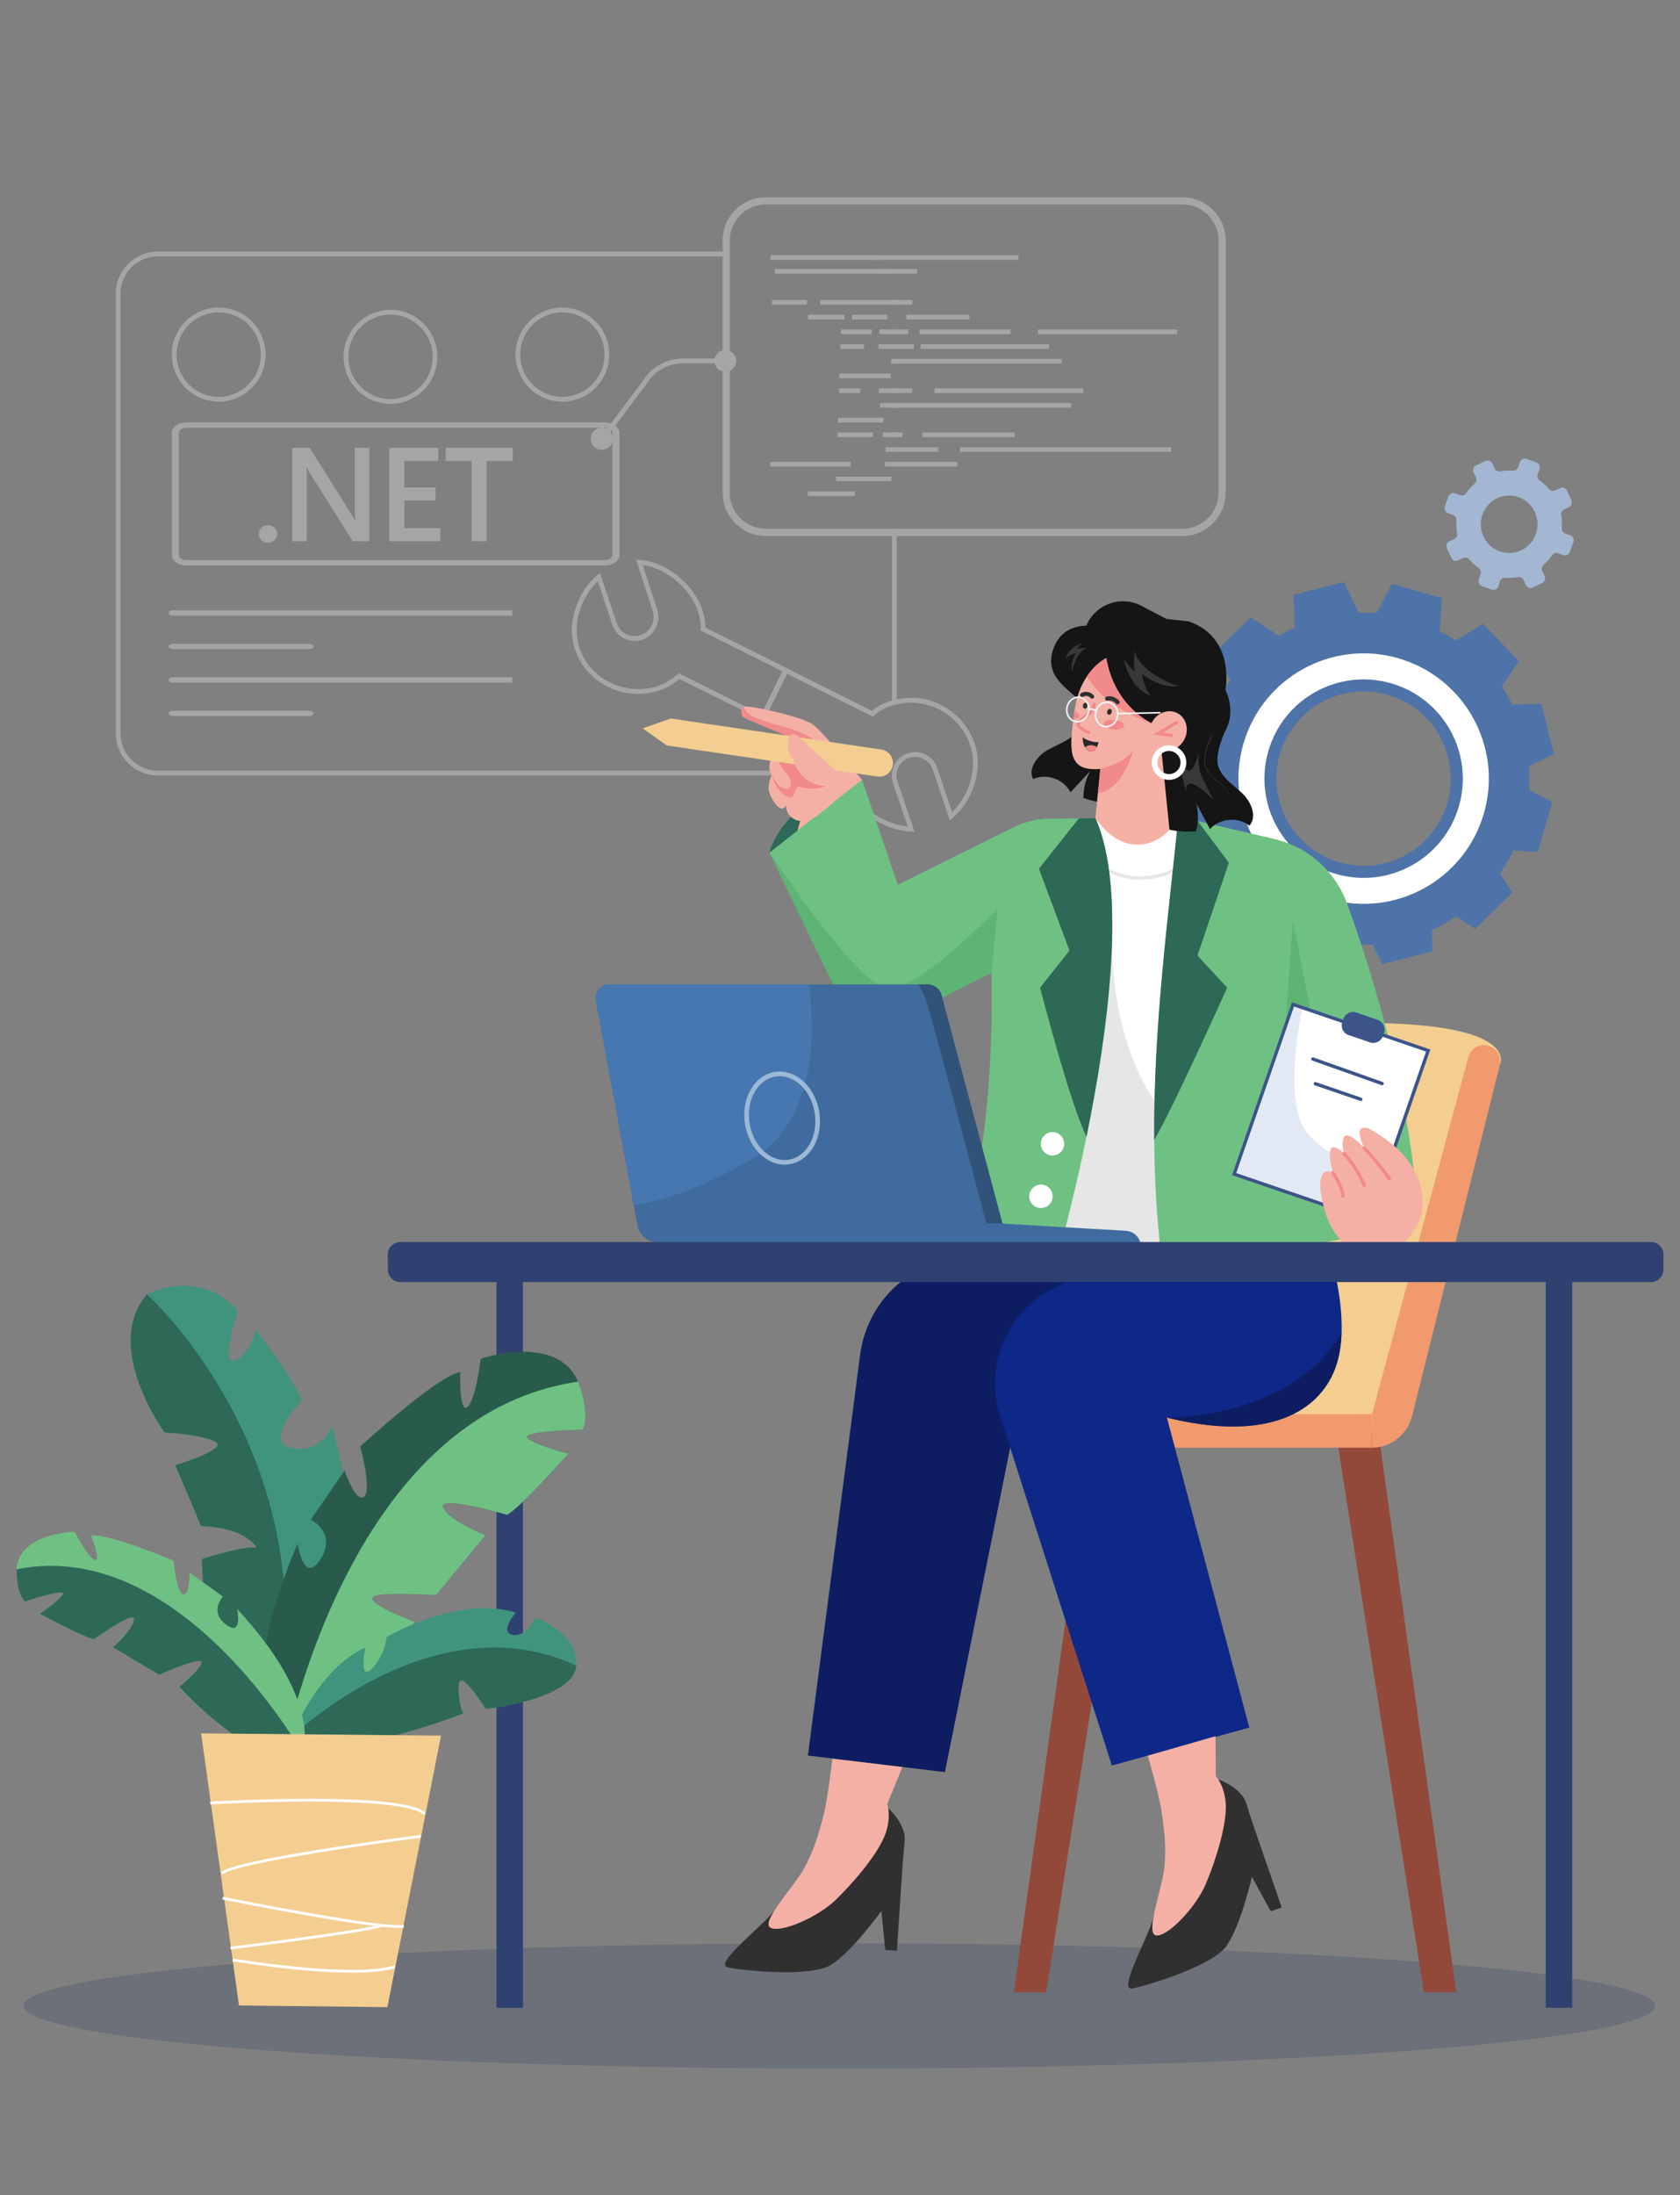 <svg width="392" height="512" viewBox="0 0 392 512" fill="none" xmlns="http://www.w3.org/2000/svg">
<rect x="0" y="0" width="392" height="512" fill="#808080" stroke="none"/>
<rect width="392" height="512" />
<g clip-path="url(#clip0_1334_784)">
<g opacity="0.29">
<path d="M237.651 59.528L237.628 60.623H179.781L179.815 59.802L179.826 59.528H237.651Z" fill="white"/>
<path d="M214.012 62.745L213.966 63.84H180.805L180.839 62.745H214.012Z" fill="white"/>
<path d="M188.291 69.977L188.256 71.072H180.088L180.123 69.977H188.291Z" fill="white"/>
<path d="M212.886 69.977L212.851 71.072H191.385L191.419 69.977H212.886Z" fill="white"/>
<path d="M197.072 73.422L197.027 74.505H188.552L188.575 73.422H197.072Z" fill="white"/>
<path d="M207.084 73.422L207.049 74.505H198.802L198.836 73.422H207.084Z" fill="white"/>
<path d="M226.23 73.422L226.184 74.505H211.463L211.498 73.422H226.23Z" fill="white"/>
<path d="M203.443 76.844L203.409 77.939H196.208L196.242 76.844H203.443Z" fill="white"/>
<path d="M211.941 76.844L211.907 77.939H205.172L205.218 76.844H211.941Z" fill="white"/>
<path d="M235.808 76.844L235.774 77.939H214.546L214.581 76.844H235.808Z" fill="white"/>
<path d="M274.681 76.844L274.635 77.939H242.19L242.236 76.844H274.681Z" fill="white"/>
<path d="M201.612 80.276L201.578 81.36H196.083L196.129 80.276H201.612Z" fill="white"/>
<path d="M213.261 80.276L213.227 81.36H204.979L205.013 80.276H213.261Z" fill="white"/>
<path d="M244.829 80.276L244.795 81.36H214.751L214.785 80.276H244.829Z" fill="white"/>
<path d="M247.753 83.71L247.719 84.794H207.903L207.948 83.71H247.753Z" fill="white"/>
<path d="M207.834 87.132L207.8 88.227H195.867L195.889 87.132H207.834Z" fill="white"/>
<path d="M200.747 90.577L200.713 91.661H195.753L195.787 90.577H200.747Z" fill="white"/>
<path d="M212.851 90.577L212.817 91.661H205.047L205.081 90.577H212.851Z" fill="white"/>
<path d="M252.816 90.577L252.782 91.661H218.016L218.05 90.577H252.816Z" fill="white"/>
<path d="M249.983 93.999L249.949 95.094H205.32L205.366 93.999H249.983Z" fill="white"/>
<path d="M206.139 97.433L206.094 98.528H195.525L195.56 97.433H206.139Z" fill="white"/>
<path d="M203.705 100.865L203.671 101.949H195.412L195.446 100.865H203.705Z" fill="white"/>
<path d="M210.621 100.865L210.587 101.949H205.98L206.014 100.865H210.621Z" fill="white"/>
<path d="M236.775 100.865L236.741 101.949H215.195L215.229 100.865H236.775Z" fill="white"/>
<path d="M218.961 104.299L218.926 105.394H206.595L206.629 104.299H218.961Z" fill="white"/>
<path d="M273.27 104.299L273.236 105.394H223.978L224.012 104.299H273.27Z" fill="white"/>
<path d="M198.495 107.721L198.472 108.816H179.724L179.758 107.721H198.495Z" fill="white"/>
<path d="M223.42 107.721L223.386 108.816H206.481L206.515 107.721H223.42Z" fill="white"/>
<path d="M207.982 111.166L207.948 112.238H195.07L195.104 111.166H207.982Z" fill="white"/>
<path d="M199.484 114.588L199.45 115.683H188.472L188.506 114.588H199.484Z" fill="white"/>
<path d="M168.621 59.802V81.703C168.826 81.645 169.031 81.623 169.247 81.623C169.611 81.623 169.975 81.703 170.294 81.862V59.802H168.621ZM168.621 59.802V81.703C168.826 81.645 169.031 81.623 169.247 81.623C169.611 81.623 169.975 81.703 170.294 81.862V59.802H168.621ZM168.621 59.802V81.703C168.826 81.645 169.031 81.623 169.247 81.623C169.611 81.623 169.975 81.703 170.294 81.862V59.802H168.621ZM168.621 59.802V81.703C168.826 81.645 169.031 81.623 169.247 81.623C169.611 81.623 169.975 81.703 170.294 81.862V59.802H168.621ZM168.621 59.802V81.703C168.826 81.645 169.031 81.623 169.247 81.623C169.611 81.623 169.975 81.703 170.294 81.862V59.802H168.621ZM168.621 59.802V81.703C168.826 81.645 169.031 81.623 169.247 81.623C169.611 81.623 169.975 81.703 170.294 81.862V59.802H168.621ZM275.898 46H178.723C173.149 46 168.61 50.528 168.61 56.129V114.896C168.61 120.473 173.138 125.025 178.723 125.025H275.898C281.461 125.025 286 120.485 286 114.896V56.129C286 50.54 281.472 46 275.898 46ZM284.328 114.884C284.328 119.549 280.539 123.336 275.898 123.336H178.723C174.07 123.336 170.282 119.549 170.282 114.884V56.129C170.282 51.464 174.07 47.677 178.723 47.677H275.898C280.539 47.677 284.328 51.464 284.328 56.129V114.896V114.884ZM168.621 59.802V81.703C168.826 81.645 169.031 81.623 169.247 81.623C169.611 81.623 169.975 81.703 170.294 81.862V59.802H168.621ZM168.621 59.802V81.703C168.826 81.645 169.031 81.623 169.247 81.623C169.611 81.623 169.975 81.703 170.294 81.862V59.802H168.621ZM168.621 59.802V81.703C168.826 81.645 169.031 81.623 169.247 81.623C169.611 81.623 169.975 81.703 170.294 81.862V59.802H168.621ZM168.621 59.802V81.703C168.826 81.645 169.031 81.623 169.247 81.623C169.611 81.623 169.975 81.703 170.294 81.862V59.802H168.621ZM168.621 59.802V81.703C168.826 81.645 169.031 81.623 169.247 81.623C169.611 81.623 169.975 81.703 170.294 81.862V59.802H168.621ZM168.621 59.802V81.703C168.826 81.645 169.031 81.623 169.247 81.623C169.611 81.623 169.975 81.703 170.294 81.862V59.802H168.621Z" fill="white"/>
<path d="M140.17 103.775L139.282 103.102L149.987 88.866C151.921 85.65 155.516 83.619 159.327 83.619H169.247V84.737H159.327C155.903 84.737 152.683 86.562 150.909 89.493L140.17 103.775Z" fill="white"/>
<path d="M140.408 104.915C141.828 104.915 142.979 103.76 142.979 102.337C142.979 100.913 141.828 99.759 140.408 99.759C138.988 99.759 137.837 100.913 137.837 102.337C137.837 103.76 138.988 104.915 140.408 104.915Z" fill="white"/>
<path d="M171.784 84.166C171.784 85.204 171.169 86.082 170.293 86.493C169.975 86.641 169.611 86.721 169.247 86.721C169.031 86.721 168.826 86.698 168.621 86.641C167.7 86.402 166.972 85.672 166.778 84.736C166.733 84.554 166.71 84.371 166.71 84.177C166.71 83.984 166.733 83.801 166.778 83.618C166.983 82.683 167.7 81.942 168.621 81.714C168.826 81.657 169.031 81.634 169.247 81.634C169.611 81.634 169.975 81.714 170.293 81.873C171.169 82.261 171.784 83.151 171.784 84.189V84.166Z" fill="white"/>
<path d="M164.594 146.354C164.594 138.256 156.255 130.956 149.214 130.591L148.417 130.545L152.296 142.499C152.66 143.617 152.569 144.815 152.046 145.887C151.512 146.959 150.613 147.746 149.509 148.122C148.394 148.487 147.2 148.419 146.142 147.917C145.095 147.415 144.31 146.537 143.935 145.43L139.988 133.625L139.362 134.149C135.187 137.628 131.945 144.883 134.14 151.442C136.552 158.662 144.197 163.008 151.91 161.559C154.435 161.08 156.608 160.031 158.508 158.354L177.222 167.685L178.063 168.107L184.002 156.084L184.024 156.05L164.583 146.354H164.594ZM158.337 157.008L158.053 157.27C156.233 158.959 154.151 159.997 151.705 160.464C144.538 161.81 137.439 157.784 135.21 151.088C133.276 145.328 135.892 138.974 139.476 135.564L142.9 145.795C143.355 147.176 144.345 148.294 145.676 148.932C146.984 149.571 148.485 149.662 149.873 149.195C151.25 148.727 152.387 147.735 153.047 146.389C153.718 145.054 153.832 143.548 153.354 142.168L149.987 131.8C156.449 132.632 163.718 139.362 163.479 146.697V147.05L182.534 156.563L177.574 166.624L158.337 157.02V157.008Z" fill="white"/>
<path d="M227.458 173.525C224.978 166.111 217.425 161.594 209.905 163.008C209.677 163.054 209.45 163.099 209.234 163.145C208.847 163.225 208.472 163.316 208.119 163.419C206.412 163.863 204.945 164.548 203.5 165.803L184.013 156.084L183.171 155.662L177.233 167.685L177.21 167.719L197.368 177.779C197.3 178.452 197.266 179.103 197.289 179.753C197.289 180.129 197.312 180.506 197.357 180.871C197.619 183.517 198.631 185.924 200.326 187.977C203.739 192.095 209.063 193.783 212.578 193.977L213.397 194.011L209.404 182.262C208.642 179.981 209.871 177.517 212.146 176.753C213.25 176.388 214.433 176.479 215.468 177.004C216.514 177.528 217.288 178.43 217.663 179.536L221.611 191.353L222.237 190.829C226.412 187.35 229.654 180.106 227.458 173.536V173.525ZM222.146 189.414L218.721 179.171C218.255 177.791 217.288 176.65 215.968 175.989C214.672 175.327 213.17 175.224 211.793 175.703C208.938 176.662 207.402 179.764 208.358 182.627L211.816 192.79C208.563 192.425 204.126 190.817 201.191 187.281C199.632 185.41 198.722 183.266 198.472 180.882C198.426 180.517 198.404 180.141 198.404 179.764C198.381 179.046 198.426 178.304 198.529 177.54L198.574 177.141L178.7 167.228L183.672 157.168L203.682 167.16L203.967 166.898C205.263 165.7 206.583 165.038 208.119 164.593C208.472 164.479 208.847 164.388 209.234 164.308C209.507 164.24 209.803 164.183 210.098 164.126C217.095 162.825 224.091 167.012 226.412 173.901C228.334 179.661 225.718 186.015 222.146 189.425V189.414Z" fill="white"/>
<path d="M208.119 93.999V95.094H209.234V93.999H208.119ZM208.119 83.71V84.794H209.234V83.71H208.119ZM208.119 76.844V77.939H209.234V76.844H208.119ZM208.119 69.977V71.072H209.234V69.977H208.119ZM203.387 59.529H179.827V59.802H199.405C200.725 59.802 201.987 60.088 203.114 60.624H205.275C204.695 60.202 204.058 59.837 203.398 59.529H203.387ZM208.119 123.337V164.572C208.472 164.458 208.847 164.366 209.234 164.286V123.337H208.119ZM36.818 179.742C32.017 179.742 28.115 175.83 28.115 171.016V68.528C28.115 63.703 32.028 59.802 36.818 59.802H170.282V58.685H36.818C31.414 58.685 27 63.087 27 68.528V171.016C27 176.457 31.414 180.86 36.818 180.86H198.472C198.427 180.495 198.404 180.119 198.404 179.742H36.818ZM207.357 62.745H205.935C206.231 63.087 206.515 63.453 206.754 63.84H208.051C207.846 63.464 207.619 63.087 207.357 62.745ZM208.119 80.277V81.372H209.234V80.277H208.119ZM208.119 90.577V91.661H209.234V90.577H208.119ZM208.119 104.299V105.394H209.234V104.299H208.119ZM208.119 107.721V108.816H209.234V107.721H208.119ZM208.119 100.866V101.95H209.234V100.866H208.119Z" fill="white"/>
<path d="M119.522 142.352V143.583H40.139C39.718 143.583 39.366 143.31 39.366 142.968C39.366 142.625 39.718 142.352 40.139 142.352H119.522Z" fill="white"/>
<path d="M72.095 151.397H40.435C39.844 151.397 39.355 151.123 39.355 150.781C39.355 150.439 39.832 150.165 40.435 150.165H72.095C72.686 150.165 73.176 150.439 73.176 150.781C73.176 151.123 72.698 151.397 72.095 151.397Z" fill="white"/>
<path d="M119.522 157.967V159.199H40.139C39.718 159.199 39.366 158.925 39.366 158.583C39.366 158.241 39.718 157.967 40.139 157.967H119.522Z" fill="white"/>
<path d="M72.095 167.012H40.435C39.844 167.012 39.355 166.738 39.355 166.396C39.355 166.054 39.832 165.78 40.435 165.78H72.095C72.686 165.78 73.176 166.054 73.176 166.396C73.176 166.738 72.698 167.012 72.095 167.012Z" fill="white"/>
<path d="M51.026 71.733C44.997 71.733 40.083 76.661 40.083 82.707C40.083 88.752 44.997 93.68 51.026 93.68C57.056 93.68 61.97 88.752 61.97 82.707C61.97 76.661 57.056 71.733 51.026 71.733ZM51.026 92.562C45.6 92.562 41.197 88.136 41.197 82.707C41.197 77.277 45.611 72.851 51.026 72.851C56.441 72.851 60.855 77.277 60.855 82.707C60.855 88.136 56.43 92.562 51.026 92.562Z" fill="white"/>
<path d="M91.116 72.258C85.086 72.258 80.172 77.185 80.172 83.231C80.172 89.276 85.086 94.204 91.116 94.204C97.145 94.204 102.06 89.276 102.06 83.231C102.06 77.185 97.145 72.258 91.116 72.258ZM91.116 93.086C85.689 93.086 81.287 88.66 81.287 83.231C81.287 77.801 85.701 73.376 91.116 73.376C96.531 73.376 100.945 77.801 100.945 83.231C100.945 88.66 96.531 93.086 91.116 93.086Z" fill="white"/>
<path d="M131.217 71.733C125.187 71.733 120.273 76.661 120.273 82.707C120.273 88.752 125.187 93.68 131.217 93.68C137.246 93.68 142.161 88.752 142.161 82.707C142.161 76.661 137.246 71.733 131.217 71.733ZM131.217 92.562C125.79 92.562 121.388 88.136 121.388 82.707C121.388 77.277 125.802 72.851 131.217 72.851C136.632 72.851 141.046 77.277 141.046 82.707C141.046 88.136 136.632 92.562 131.217 92.562Z" fill="white"/>
<path d="M142.206 98.618C141.91 98.561 141.614 98.516 141.273 98.516H43.359C41.55 98.516 40.083 99.633 40.083 101.002V129.393C40.083 130.773 41.561 131.88 43.359 131.88H141.273C143.093 131.88 144.549 130.773 144.549 129.393V101.002C144.549 99.873 143.56 98.926 142.195 98.618H142.206ZM142.9 129.393C142.9 130.066 142.172 130.625 141.273 130.625H43.359C42.46 130.625 41.732 130.078 41.732 129.393V101.002C41.732 100.329 42.46 99.77 43.359 99.77H141.273C141.489 99.77 141.705 99.805 141.887 99.873C142.479 100.044 142.9 100.489 142.9 101.002V129.393Z" fill="white"/>
</g>
<g opacity="0.29">
<path d="M62.527 126.587C61.936 126.587 61.435 126.393 61.014 125.994C60.605 125.583 60.389 125.104 60.389 124.545C60.389 123.986 60.593 123.496 61.014 123.085C61.424 122.674 61.936 122.48 62.527 122.48C63.119 122.48 63.631 122.686 64.052 123.085C64.473 123.496 64.689 123.975 64.689 124.545C64.689 125.115 64.473 125.583 64.052 125.994C63.642 126.393 63.13 126.587 62.527 126.587Z" fill="white"/>
<path d="M86.167 126.245H82.322L72.197 110.219C71.935 109.808 71.731 109.397 71.56 108.953H71.469C71.549 109.42 71.583 110.413 71.583 111.952V126.245H68.181V104.447H72.277L82.071 120.085C82.481 120.736 82.754 121.18 82.868 121.42H82.925C82.822 120.838 82.777 119.869 82.777 118.488V104.436H86.167V126.233V126.245Z" fill="white"/>
<path d="M102.73 126.245H90.831V104.447H102.264V107.516H94.358V113.687H101.65V116.744H94.358V123.188H102.742V126.245H102.73Z" fill="white"/>
<path d="M119.658 107.516H113.561V126.245H110.046V107.516H103.971V104.447H119.658V107.516Z" fill="white"/>
</g>
</g>
<path d="M276.44 196.51L273.49 184.77L279.44 181.84C279.43 180.12 279.54 178.38 279.76 176.64L273.91 173.53L277.22 161.89L284.54 162.38C285.3 161.04 286.14 159.76 287.05 158.53L283.2 152.38L291.89 143.96L298.39 148.31C299.59 147.6 300.83 146.95 302.1 146.37L301.83 138.71L313.57 135.76L317.08 142.89C318.44 142.85 319.81 142.89 321.19 143L324.81 136.19L336.45 139.5L335.94 147.19C337.24 147.86 338.5 148.6 339.7 149.4L345.97 145.48L354.4 154.17L350.41 160.13C351.31 161.48 352.13 162.89 352.85 164.35L359.65 164.11L362.6 175.85L356.81 178.7C356.95 180.53 356.95 182.38 356.82 184.24L362.17 187.08L358.86 198.72L353.11 198.34C352.21 200.22 351.18 202 350.02 203.67L352.88 208.24L344.19 216.67L339.81 213.74C337.99 214.96 336.07 216.03 334.07 216.93L334.25 221.92L322.51 224.87L320.26 220.29C318.06 220.41 315.84 220.34 313.6 220.07L311.28 224.44L299.64 221.13L299.99 215.81C298.08 214.8 296.28 213.64 294.6 212.35L290.12 215.15L281.7 206.46L284.99 201.55C283.98 199.87 283.1 198.12 282.36 196.31L276.46 196.52H276.44V196.51ZM312.61 201.16C323.41 204.24 334.66 197.97 337.73 187.17C340.81 176.37 334.54 165.12 323.74 162.04C312.94 158.96 301.69 165.23 298.61 176.03C295.54 186.83 301.8 198.08 312.6 201.15L312.61 201.16Z" fill="#4E73A8"/>
<path d="M326.18 153.51C341.7 157.93 350.69 174.09 346.27 189.6C341.85 205.12 325.69 214.11 310.18 209.69C294.67 205.27 285.67 189.12 290.09 173.6C294.51 158.08 310.66 149.09 326.18 153.5V153.51ZM311.84 203.87C324.13 207.37 336.94 200.24 340.44 187.95C343.94 175.65 336.81 162.85 324.52 159.35C312.23 155.85 299.42 162.98 295.92 175.27C292.42 187.56 299.55 200.37 311.85 203.87H311.84Z" fill="white"/>
<g opacity="0.19">
<path d="M195.86 482.461C300.99 482.461 386.21 475.911 386.21 467.841C386.21 459.771 300.99 453.221 195.86 453.221C90.73 453.221 5.51 459.771 5.51 467.841C5.51 475.911 90.73 482.461 195.86 482.461Z" fill="#132C54"/>
</g>
<path d="M349.94 248.48C349.94 248.48 356.62 236.25 303.82 238.99L274.49 334.02L324.16 333.24L349.94 248.48Z" fill="#F3CE90"/>
<path d="M332.24 464.671H339.8L321.81 335.351H311.91L332.24 464.671Z" fill="#93493A"/>
<path d="M244.12 464.671H236.56L254.55 335.351H264.46L244.12 464.671Z" fill="#93493A"/>
<path d="M244.64 337.66H320.14V329.84H244.64V337.66Z" fill="#F19A6D"/>
<path d="M320.14 329.851L342.61 246.581C343.2 244.411 345.54 243.221 347.64 244.041C349.42 244.731 350.4 246.641 349.94 248.491L329.5 330.231C328.42 334.541 324.58 337.601 320.13 337.671V329.851H320.14Z" fill="#F19A6D"/>
<path d="M256.11 282L218.46 294.44C212.24 296.5 207.01 300.81 203.81 306.53C202.19 309.44 201.13 312.63 200.7 315.93L188.51 409.46L220.48 413.32L239.67 317.97L281.52 298.81L274.09 278.08L256.1 281.99L256.11 282Z" fill="#0E1D61"/>
<path d="M233.59 331.02L259.44 411.78L291.5 402.94L272.28 330.63C294.44 336.11 306.71 330.13 311.12 320.2C312.36 317.4 312.93 314.15 313.04 310.76C313.46 297.06 306.43 280.83 306.43 280.83L285.44 282.39L246.84 299.91C243.02 301.65 239.76 304.27 237.29 307.51C234.82 310.75 233.14 314.59 232.48 318.73C231.82 322.85 232.2 327.08 233.59 331.01V331.02Z" fill="#0E2887"/>
<path d="M272.28 330.63C294.44 336.11 306.71 330.13 311.12 320.2C312.36 317.4 312.93 314.15 313.04 310.76C301.51 331.04 272.28 330.63 272.28 330.63Z" fill="#0E1D61"/>
<path d="M179.55 198.861C179.55 198.861 182.03 186.541 201.12 181.851L191.67 199.251L179.55 198.861Z" fill="#2E6857"/>
<path d="M201.12 181.85L197.21 190.84L186.13 197.03C184.99 194.12 187.88 190.22 187.3 187.59L201.12 181.84V181.85Z" fill="#F5B0A6"/>
<path d="M302.63 276.79C302.54 283.25 302.4 289.08 302.2 293.61L234.99 290.32L247.6 229.52L255.62 190.84L274.98 190.45L301.38 217.04C302.58 228.27 302.92 255.84 302.63 276.79Z" fill="white"/>
<path d="M266.08 205.2C262.76 205.2 259.48 204.23 256.26 202.28C256.04 202.15 255.81 202.01 255.74 201.98C255.52 201.98 255.39 201.81 255.39 201.59C255.39 201.37 255.6 201.2 255.82 201.2C256.01 201.2 256.18 201.3 256.67 201.6C263.02 205.44 269.64 205.33 276.34 201.26C276.52 201.15 276.76 201.21 276.88 201.39C276.99 201.57 276.93 201.82 276.75 201.93C273.16 204.11 269.6 205.19 266.09 205.19H266.08V205.2Z" fill="#E6E6E6"/>
<path d="M302.63 276.79C302.54 283.25 302.4 289.08 302.2 293.61L234.99 290.32L247.6 229.52C251.36 227.31 259.44 219.32 259.52 219.28C259.4 219.6 258.33 259.33 285.41 269.8C291.86 272.29 297.7 274.28 302.63 276.79Z" fill="#E6E6E6"/>
<path d="M253.54 265.011C250.41 280.311 247.23 291.511 247.23 291.511C232.76 297.961 222.96 293.111 222.96 293.111C232.93 266.711 231.33 226.881 231.33 226.881L210.84 237.291C208.64 238.411 203.71 238.751 203.71 238.751C198.79 238.421 194.65 230.131 192.51 225.691L179.56 198.861L201.14 181.851L209.48 206.361L236.52 192.951C239.14 191.651 242.02 190.961 244.95 190.941L251.75 190.881L255.63 190.851C263.12 207.731 258.4 241.301 253.55 265.021H253.54V265.011Z" fill="#6FC183"/>
<path d="M253.54 265.011L253.46 264.971C249.76 257.691 242.68 230.361 242.68 230.361L249.54 221.711L242.42 202.611L251.73 190.881L255.61 190.851C263.1 207.731 258.38 241.301 253.53 265.021L253.54 265.011Z" fill="#2E6857"/>
<path d="M330.18 275.71L324.25 285.29C313.5 291.94 270.98 293.2 270.98 293.2C269.87 284.02 269.38 274.89 269.32 265.89C269.13 239.13 272.68 213.45 274.98 190.45L279.48 191.5L297.36 195.69C299.15 196.11 300.88 196.73 302.52 197.55C304.16 198.36 305.7 199.36 307.12 200.54C310.36 203.22 312.83 206.71 314.28 210.66C318.56 222.37 327.45 249.11 330.19 275.7H330.18V275.71Z" fill="#6FC183"/>
<path d="M307.28 243.11L301.64 214.76L299.09 251.76L307.28 243.11Z" fill="#5DB474"/>
<path d="M333.25 245.031L322.85 274.981L319.51 284.61L287.97 273.851L301.71 234.271L303.93 235.031L333.25 245.031Z" fill="white"/>
<path d="M322.85 274.98L319.51 284.61L287.97 273.84L301.71 234.26L303.94 235.02C302.8 240.75 299.43 258.78 305.68 265.03C311 270.35 318.9 273.59 322.86 274.97L322.85 274.98Z" fill="#E3E9F4"/>
<path d="M319.75 285.11L287.47 274.09L287.6 273.721L301.47 233.771L333.75 244.79L333.62 245.161L319.75 285.11ZM288.46 273.601L319.26 284.11L332.74 245.271L301.94 234.76L288.46 273.601Z" fill="#3C548A"/>
<path d="M322.49 253.12C322.49 253.12 322.41 253.121 322.37 253.101L306.2 247.37C306 247.3 305.89 247.07 305.96 246.87C306.03 246.67 306.26 246.561 306.46 246.631L322.63 252.361C322.83 252.431 322.94 252.661 322.87 252.861C322.81 253.021 322.66 253.12 322.49 253.12Z" fill="#3C548A"/>
<path d="M317.51 256.79C317.51 256.79 317.43 256.79 317.39 256.77L306.78 253.13C306.58 253.06 306.47 252.84 306.54 252.63C306.61 252.43 306.83 252.32 307.04 252.39L317.65 256.03C317.85 256.1 317.96 256.32 317.89 256.53C317.83 256.7 317.68 256.8 317.51 256.79Z" fill="#3C548A"/>
<path d="M321.47 237.871L316.47 236.161C315.23 235.731 313.87 236.401 313.45 237.641L313.19 238.391C312.76 239.631 313.43 240.991 314.67 241.411L319.66 243.121C320.9 243.551 322.26 242.881 322.68 241.641L322.94 240.891C323.37 239.651 322.7 238.291 321.46 237.871H321.47Z" fill="#3C548A"/>
<path d="M331.36 284.441C331.36 284.441 336.05 272.321 319.37 263.191C319.37 263.191 315.33 261.631 318.33 267.751C318.33 267.751 311.94 260.451 313.51 268.921C313.51 268.921 308.43 263.841 311.03 273.481C311.03 273.481 305.95 270.741 309.07 282.211C312.2 293.681 324.71 298.241 331.36 284.431V284.441Z" fill="#F5B0A6"/>
<path d="M324.19 275.321C324.06 275.321 323.94 275.261 323.86 275.151C321.82 272.081 318.07 268.071 318.03 268.031C317.88 267.871 317.89 267.621 318.05 267.481C318.21 267.331 318.46 267.341 318.6 267.501C318.64 267.541 322.43 271.601 324.51 274.721C324.63 274.901 324.58 275.141 324.4 275.261C324.33 275.301 324.26 275.331 324.18 275.331H324.19V275.321Z" fill="#F18A8B"/>
<path d="M318.32 276.881C318.16 276.881 318.02 276.791 317.96 276.631C316.44 272.711 313.37 269.361 313.34 269.321C313.19 269.161 313.2 268.911 313.36 268.771C313.52 268.621 313.77 268.631 313.91 268.791C314.04 268.931 317.11 272.281 318.68 276.341C318.76 276.541 318.66 276.771 318.46 276.851C318.41 276.871 318.37 276.881 318.32 276.881Z" fill="#F18A8B"/>
<path d="M313.37 279.36C313.16 279.36 312.99 279.2 312.98 278.99C312.86 277.03 310.72 273.74 310.7 273.7C310.58 273.52 310.63 273.28 310.81 273.16C310.99 273.04 311.23 273.09 311.35 273.27C311.44 273.41 313.62 276.77 313.76 278.93C313.76 279.15 313.61 279.33 313.39 279.34H313.37V279.36Z" fill="#F18A8B"/>
<path d="M274.98 190.45C271.46 197.49 262.47 200.62 255.62 190.84C256.11 188.95 256.7 187 257.27 185.01C258.35 181.2 259.35 177.21 259.44 173.04C259.46 172.31 259.44 171.58 259.4 170.84L274 172.21L274.98 190.46V190.45Z" fill="#F5B0A6"/>
<path d="M270.74 174.61C270.74 174.61 267.36 182.15 257.27 185C258.35 181.19 259.35 177.2 259.44 173.03L270.74 174.61Z" fill="#6FC183"/>
<path d="M279.42 222.88L286.34 230.35C286.34 230.35 273.96 257.97 269.31 265.89C269.12 239.13 272.67 213.45 274.97 190.45L279.47 191.5L286.73 201.23L279.41 222.87L279.42 222.88Z" fill="#2E6857"/>
<path d="M232.79 211.91L231.33 226.88L210.84 237.29C208.64 238.41 203.71 238.75 203.71 238.75C198.79 238.42 194.65 230.13 192.51 225.69L179.56 198.86C179.89 199.29 200.21 230.22 207.26 230.62C214.36 231.02 232.79 211.91 232.79 211.91Z" fill="#5DB474"/>
<path d="M245.58 269.51C247.09 269.51 248.31 268.29 248.31 266.78C248.31 265.27 247.09 264.05 245.58 264.05C244.07 264.05 242.85 265.27 242.85 266.78C242.85 268.29 244.07 269.51 245.58 269.51Z" fill="white"/>
<path d="M242.88 281.75C244.39 281.75 245.61 280.53 245.61 279.02C245.61 277.51 244.39 276.29 242.88 276.29C241.37 276.29 240.15 277.51 240.15 279.02C240.15 280.53 241.37 281.75 242.88 281.75Z" fill="white"/>
<path d="M291.55 192.6C288.91 190.45 284.58 190.81 282.33 193.37C281.26 191.38 280.2 189.38 279.13 187.39C279.68 189.51 279.66 191.77 279.07 193.88C276.07 194.16 273.01 193.77 270.18 192.73C269.71 192.56 269.22 192.34 268.93 191.93C268.58 191.42 268.64 190.74 268.71 190.12C268.96 188.06 269.21 186 269.46 183.93C269.12 184.06 268.77 184.18 268.43 184.3C267.24 185.68 266.24 187.22 265.47 188.88C264.57 188.27 263.66 187.65 262.77 187.02C262.44 187.18 262.06 187.23 261.69 187.27C258.69 187.55 255.63 187.16 252.8 186.12C252.77 183.93 253.32 181.74 254.39 179.83C252.85 181.49 251.32 183.14 249.78 184.8C248.26 181.75 244.16 180.3 241.06 181.71C239.78 179.17 242.09 176.24 244.58 174.85C247.06 173.46 250.07 172.58 251.59 170.18C253.02 167.92 252.38 163.32 252.19 162.18L250.71 159.45L250.34 156.58C250.69 155.04 251.22 153.61 251.87 152.28L251.23 152.11L253.31 146.36C255.23 141.07 261.38 138.69 266.36 141.31L272.13 144.35L277.32 144.92C288.41 148.71 285.93 160.9 285.93 160.9C287.4 163.94 287.54 167.71 285.83 170.62C285.83 170.62 283.34 175.83 284.27 178.75C285.14 181.46 287.82 183.07 289.87 185.04C291.92 187.01 293.41 190.43 291.53 192.57L291.55 192.6Z" fill="#151515"/>
<path d="M279.62 175.811C279.62 175.811 279.62 178.911 279.98 180.031C280.49 181.581 283.11 186.521 283.11 186.521C283.11 186.521 279.2 182.551 277.67 182.771C276.13 182.991 276.93 185.471 276.84 185.291C276.75 185.111 275.26 178.331 275.26 178.331C275.26 178.331 275.69 178.971 277.11 179.661C278.53 180.341 279.61 175.811 279.61 175.811H279.62Z" fill="#383838"/>
<path d="M287.14 189.88C288.35 188.5 287.77 186.47 286.85 185.1C285.42 182.92 282.78 181.83 281.53 179.51C281.1 178.74 280.93 177.85 281.01 176.98C281.14 175.24 281.72 173.58 282.42 171.99C283.87 169.47 283.61 166.24 282.22 163.75L280.86 161.18L281.15 161.03C281.62 161.99 282.75 163.98 283.09 164.96C283.93 167.25 283.86 169.99 282.61 172.09C281.91 173.64 281.32 175.29 281.17 176.99C281.09 177.84 281.24 178.7 281.65 179.45C282.88 181.77 285.5 182.89 286.9 185.08C287.81 186.47 288.37 188.52 287.14 189.89V189.88Z" fill="#383838"/>
<path d="M253.25 167.2C252.78 169.23 251.99 169.76 250.94 169.79C253.91 171.88 259.81 174.73 270.98 175.24C279.74 175.64 283.03 172.28 284.17 169C283.7 167.7 283.93 165.71 284.5 163.15C285.77 157.47 284.05 149.88 275.26 145.6C266.47 141.32 257.44 146.37 257.44 146.37C257.44 146.37 248.03 143.53 245.6 151.89C243.17 160.25 254.44 162.06 253.24 167.21H253.25V167.2Z" fill="#151515"/>
<path d="M250.32 168.82C249.43 175.92 249.82 179.97 256.74 179.34L255.61 190.59C255.44 192.34 262.24 194.06 263.96 194.39C268.23 195.2 272.88 193.54 272.88 193.54L270.99 174.91C272.99 175.56 275.29 174.54 276.37 172.43C277.54 170.12 276.79 167.38 274.68 166.31C272.57 165.24 269.92 166.25 268.74 168.56C268.72 168.6 268.7 168.65 268.68 168.69C265.5 167.01 259.79 162.78 258.12 153.48C258.12 153.48 252.09 156.34 250.78 165.47C250.76 165.59 250.75 165.7 250.73 165.81C250.68 166.15 250.63 166.49 250.59 166.82C250.54 167.14 250.5 167.46 250.46 167.76C250.41 168.11 250.37 168.45 250.33 168.79V168.82H250.32Z" fill="#F5B0A6"/>
<path d="M268.68 168.7C265.5 167.02 259.79 162.79 258.12 153.49C258.12 153.49 255.73 154.63 253.63 157.75C258.01 165.44 268.68 168.7 268.68 168.7Z" fill="#F18A8B"/>
<path d="M273.37 171.88H273.32L269.04 171.33L274.37 168.19C274.55 168.08 274.78 168.14 274.89 168.32C275 168.5 274.94 168.73 274.76 168.84L271.33 170.86L273.42 171.13C273.63 171.16 273.77 171.35 273.75 171.55C273.73 171.74 273.56 171.88 273.38 171.88H273.37Z" fill="#F18A8B"/>
<path d="M256.74 179.33C256.74 179.33 262.72 177.99 264.47 174.86C264.47 174.86 262.21 184.14 256.23 184.98L256.73 179.33H256.74Z" fill="#F18A8B"/>
<path d="M257.53 168.73C257.45 169.34 258.46 169.97 259.78 170.13C261.1 170.29 262.23 169.92 262.31 169.31C262.39 168.7 261.38 168.07 260.06 167.91C258.74 167.75 257.61 168.12 257.53 168.73Z" fill="#F18A8B"/>
<path d="M250.46 167.79C251.24 167.7 251.81 167.39 251.86 166.96C251.91 166.54 251.45 166.11 250.73 165.83C250.68 166.17 250.63 166.51 250.59 166.84C250.54 167.16 250.5 167.48 250.46 167.78V167.79Z" fill="#F18A8B"/>
<path d="M254.03 171.22C254.03 171.22 253.95 171.22 253.91 171.2C253.88 171.2 253.07 170.91 251.73 169.94C251.3 169.63 251.21 169.27 251.21 169.02C251.21 168.09 252.45 167.21 253.45 166.49C253.75 166.28 254.03 166.07 254.17 165.94C254.78 165.36 254.97 164.22 254.97 164.21C255 164 255.2 163.86 255.4 163.9C255.61 163.93 255.75 164.13 255.71 164.33C255.71 164.39 255.48 165.74 254.68 166.5C254.5 166.67 254.21 166.88 253.88 167.12C253.21 167.6 251.96 168.5 251.96 169.03C251.96 169.07 251.96 169.19 252.17 169.34C253.41 170.24 254.14 170.5 254.15 170.5C254.35 170.57 254.45 170.78 254.38 170.98C254.33 171.14 254.18 171.24 254.02 171.24V171.22H254.03Z" fill="#F18A8B"/>
<path d="M258.36 165.84C258.23 166.2 258.36 166.58 258.64 166.68C258.92 166.78 259.25 166.56 259.38 166.2C259.51 165.84 259.38 165.46 259.1 165.36C258.82 165.26 258.49 165.48 258.36 165.84Z" fill="#2F2F2F"/>
<path d="M252.68 164.501C252.61 164.881 252.79 165.231 253.08 165.291C253.37 165.351 253.67 165.081 253.74 164.701C253.81 164.321 253.63 163.971 253.34 163.911C253.05 163.851 252.75 164.121 252.68 164.501Z" fill="#2F2F2F"/>
<path d="M260.77 164.28C260.63 164.28 260.49 164.22 260.4 164.1C260.36 164.06 259.59 163.13 258.43 163.41C258.17 163.47 257.91 163.32 257.85 163.06C257.79 162.8 257.94 162.54 258.2 162.48C259.97 162.04 261.1 163.44 261.15 163.5C261.31 163.71 261.28 164.01 261.07 164.17C260.98 164.24 260.88 164.27 260.77 164.27V164.28Z" fill="#2F2F2F"/>
<path d="M254.83 162.96C254.7 162.96 254.56 162.9 254.47 162.79C254.39 162.7 253.7 161.96 252.72 162.51C252.49 162.64 252.2 162.56 252.07 162.33C251.94 162.1 252.02 161.81 252.25 161.68C253.6 160.92 254.77 161.68 255.19 162.17C255.36 162.37 255.34 162.67 255.13 162.84C255.04 162.92 254.93 162.95 254.82 162.95L254.83 162.96Z" fill="#2F2F2F"/>
<path d="M262.21 153.651C262.21 153.651 263.25 160.341 268.65 162.381C268.65 162.381 267 161.001 266.49 157.171C266.49 157.171 270.33 160.571 275.06 160.061C275.06 160.061 266.26 157.431 264.74 151.851C264.74 151.851 264.43 154.491 264.77 156.661C264.77 156.661 263.09 155.151 262.22 153.631V153.651H262.21Z" fill="#383838"/>
<path d="M252.53 149.99C252.53 149.99 249.3 150.91 248.62 153.7C248.62 153.7 249.2 152.8 251.05 152.32C251.05 152.32 249.61 154.42 250.15 156.72C250.15 156.72 250.91 152.22 253.56 151.13C253.56 151.13 252.24 151.13 251.19 151.44C251.19 151.44 251.83 150.52 252.52 150H252.53V149.99Z" fill="#383838"/>
<path d="M252.62 171.971C252.62 171.971 252.57 173.331 253.19 174.331C253.42 174.701 253.72 175.021 254.16 175.211C255.05 175.611 255.61 174.941 255.94 174.251C256.21 173.681 256.32 173.101 256.32 173.101C256.32 173.101 254.43 173.251 252.62 171.971Z" fill="#292929"/>
<path d="M253.19 174.32C253.42 174.69 253.72 175.01 254.16 175.2C255.05 175.6 255.61 174.93 255.94 174.24C255.08 173.69 253.87 173.6 253.19 174.32Z" fill="#F18A8B"/>
<path d="M258.12 169.68C257.98 169.68 257.84 169.67 257.69 169.64C256.19 169.38 255.19 167.83 255.48 166.17C255.62 165.37 256.02 164.66 256.63 164.18C257.24 163.69 257.98 163.5 258.71 163.62C260.21 163.88 261.21 165.43 260.92 167.09C260.78 167.89 260.38 168.6 259.77 169.08C259.28 169.47 258.7 169.68 258.11 169.68H258.12ZM255.85 166.23C255.6 167.68 256.46 169.05 257.76 169.27C258.39 169.38 259.02 169.2 259.55 168.79C260.08 168.37 260.44 167.74 260.56 167.04C260.81 165.59 259.95 164.22 258.65 164C258.03 163.89 257.39 164.07 256.86 164.48C256.33 164.9 255.97 165.53 255.85 166.23Z" fill="#F4F4F4"/>
<path d="M251.4 168.54C251.26 168.54 251.12 168.53 250.98 168.5C249.48 168.24 248.48 166.69 248.77 165.03C248.91 164.23 249.31 163.52 249.92 163.04C250.53 162.55 251.27 162.36 252 162.48C253.5 162.74 254.5 164.29 254.21 165.95C253.95 167.45 252.74 168.53 251.4 168.53V168.54ZM251.57 162.82C251.07 162.82 250.57 163 250.14 163.33C249.61 163.75 249.25 164.38 249.13 165.08C248.88 166.53 249.74 167.9 251.04 168.12C252.34 168.34 253.59 167.34 253.84 165.88C254.09 164.43 253.23 163.06 251.93 162.84C251.81 162.82 251.69 162.81 251.57 162.81V162.82Z" fill="#F4F4F4"/>
<path d="M255.81 166.081C255.81 166.081 255.73 166.071 255.7 166.041C255.7 166.041 254.68 165.301 254.19 165.741C254.11 165.811 253.99 165.801 253.92 165.721C253.85 165.641 253.86 165.521 253.94 165.451C254.67 164.801 255.88 165.691 255.93 165.731C256.01 165.791 256.03 165.911 255.97 165.991C255.93 166.041 255.88 166.071 255.82 166.071H255.81V166.081Z" fill="#F4F4F4"/>
<path d="M260.79 166.62C260.69 166.62 260.6 166.54 260.6 166.44C260.6 166.34 260.68 166.25 260.78 166.25L270.64 166.05C270.74 166.05 270.83 166.13 270.83 166.23C270.83 166.33 270.75 166.42 270.65 166.42L260.79 166.62Z" fill="#F4F4F4"/>
<path d="M272.25 181.86C270.15 181.59 268.6 179.73 268.74 177.59C268.89 175.37 270.82 173.69 273.04 173.84C275.24 173.99 276.94 175.91 276.8 178.13C276.73 179.2 276.24 180.19 275.43 180.9C274.62 181.61 273.58 181.96 272.5 181.89C272.42 181.89 272.33 181.89 272.25 181.87V181.86ZM273.11 175.18C273.11 175.18 273 175.17 272.94 175.16C271.46 175.06 270.17 176.19 270.07 177.67C269.97 179.15 271.09 180.43 272.58 180.54C273.3 180.59 273.99 180.35 274.54 179.88C275.08 179.41 275.41 178.75 275.45 178.03C275.55 176.6 274.51 175.36 273.11 175.18Z" fill="white"/>
<path d="M183.06 188.29C183.06 188.29 184.13 187.51 183.69 186.32C183.69 186.32 182.4 189.68 185.53 191.16C187.09 191.9 188.34 191.18 190.27 190.55C190.27 190.55 193.16 188.36 194.74 186.87C197.15 184.6 201.13 181.85 201.13 181.85C201.13 181.85 198.05 178.37 197.19 177.29C195.14 174.73 191.42 170.22 189.56 168.92C186.91 167.07 174.48 164.36 173.67 164.85C172.86 165.34 172.73 166.95 173.75 167.44C174.78 167.93 183.32 171.51 183.32 171.51C183.32 171.51 179.72 172.51 179.47 173.82C179.22 175.14 180.77 175.8 180.77 175.8C180.77 175.8 178.52 178.13 180.07 180.7C180.07 180.7 179.04 182.97 179.42 184.53C179.8 186.08 181.82 189.6 183.06 188.3V188.29Z" fill="#F5B0A6"/>
<path d="M173.75 167.43C174.78 167.92 183.32 171.5 183.32 171.5C187.31 171.79 192.7 175.23 192.7 175.23C192.7 175.23 191.24 172.53 186.21 170.6C181.17 168.68 173.91 167.79 173.67 164.84C172.86 165.33 172.73 166.94 173.75 167.43Z" fill="#F18A8B"/>
<path d="M180.06 180.7C181.66 183.7 182.64 183.91 183.63 184.03C184.62 184.15 184.95 181.68 183.58 180.48C182.21 179.29 180.77 175.8 180.77 175.8C180.77 175.8 184.07 175.66 186.26 179.58C188.45 183.5 192.86 183.32 192.86 183.32C192.86 183.32 189.55 184.64 186.64 183.52C185.3 183.01 185.7 186.67 183.98 185.93C180.99 184.64 180.06 180.7 180.06 180.7Z" fill="#F18A8B"/>
<path d="M149.97 169.89L155.58 173.87L204.71 181.11C206.45 181.37 208.06 180.17 208.32 178.43C208.58 176.69 207.38 175.08 205.64 174.82L156.51 167.58L149.97 169.88V169.89Z" fill="#F3CE90"/>
<path d="M196.88 181.391C196.88 181.391 190.53 175.671 189.23 174.491C187.94 173.321 185.51 170.411 184.59 171.341C183.67 172.271 183.52 175.071 184.73 176.611C185.94 178.151 184.99 178.751 187.55 180.911C189.45 182.511 190.65 183.531 193.01 183.131C195.37 182.731 196.87 181.391 196.87 181.391H196.88Z" fill="#F5B0A6"/>
<path d="M180.83 445.411C183.58 441.571 207.25 421.721 207.25 421.721C207.25 421.721 211.56 425.591 211.08 429.501C210.62 433.221 209.46 452.911 209.27 454.981L206.57 454.801L205.65 445.721C205.65 445.721 198.84 455.151 194 458.211C189.16 461.271 173.6 459.621 169.89 458.871C166.18 458.121 178.09 449.241 180.84 445.411H180.83Z" fill="#303030"/>
<path d="M210.56 412.16L207.02 420.74C207.02 420.74 208.08 423.69 206.55 427.85C205.02 432.01 199.84 438.43 195 443.12C190.82 447.17 182.2 450.91 179.78 449.62C177.36 448.33 185.17 440.2 187.59 435.85C190.01 431.5 191.16 427.24 192.14 423.5C193.13 419.68 194.23 410.2 194.23 410.2L210.57 412.15L210.56 412.16Z" fill="#F5B0A6"/>
<path d="M269.14 447.12C270.18 442.52 284.28 415.03 284.28 415.03C284.28 415.03 289.75 416.92 290.83 420.71C291.85 424.32 298.43 442.91 299.06 444.89L296.5 445.77L292.12 437.76C292.12 437.76 289.51 449.09 286.24 453.79C282.97 458.49 267.99 463.02 264.28 463.77C260.57 464.52 268.1 451.71 269.14 447.11V447.12Z" fill="#303030"/>
<path d="M283.62 404.931L283.69 414.211C283.69 414.211 285.81 416.521 286.02 420.951C286.22 425.381 283.95 433.301 281.31 439.511C279.03 444.871 272.54 451.671 269.81 451.421C267.08 451.171 271.12 440.651 271.66 435.701C272.2 430.751 271.61 426.381 271.05 422.561C270.48 418.651 267.81 409.491 267.81 409.491L283.62 404.941V404.931Z" fill="#F5B0A6"/>
<path d="M266.1 289.81H153.65C151.24 289.81 149.17 288.09 148.73 285.72L147.87 281.09L139.04 233.39C138.65 231.44 140.14 229.61 142.13 229.61H216.46C217.98 229.61 219.3 230.63 219.69 232.09L233.91 285.38C233.91 285.38 259.52 286.91 262.5 287.05C265.48 287.19 266.09 289.81 266.09 289.81H266.1Z" fill="#3F6B9E"/>
<path d="M175.53 270.29C162.56 277.94 153.11 280.35 147.87 281.09L139.04 233.39C138.65 231.44 140.14 229.61 142.13 229.61H188.73C190.12 239.94 190.86 261.25 175.53 270.3V270.29Z" fill="#4677B0"/>
<path d="M233.92 285.38H230.15C230.15 285.38 218.15 239.96 216.36 234.26C215.65 231.99 214.93 230.54 214.33 229.61H216.46C217.98 229.61 219.3 230.63 219.69 232.09L233.91 285.38H233.92Z" fill="#31537A"/>
<path d="M183.1 271.65C178.73 271.65 174.71 267.65 173.83 262.17C173.37 259.32 173.83 256.49 175.12 254.2C176.43 251.87 178.44 250.39 180.78 250.01C183.12 249.64 185.49 250.42 187.46 252.22C189.4 253.99 190.71 256.54 191.17 259.39C192.12 265.33 189 270.78 184.22 271.55C183.84 271.61 183.47 271.64 183.09 271.64L183.1 271.65ZM181.92 251.01C181.6 251.01 181.28 251.04 180.95 251.09C178.94 251.41 177.21 252.7 176.06 254.74C174.89 256.81 174.48 259.39 174.9 262C175.69 266.94 179.25 270.56 183.09 270.56C183.41 270.56 183.73 270.54 184.05 270.48C188.24 269.81 190.95 264.92 190.1 259.57C189.68 256.96 188.49 254.64 186.73 253.03C185.29 251.71 183.61 251.01 181.92 251.01Z" fill="#9CB8D7"/>
<path d="M366.85 296.54H360.68V468.3H366.85V296.54Z" fill="#2F4171"/>
<path d="M122.02 296.54H115.85V468.3H122.02V296.54Z" fill="#2F4171"/>
<path d="M93.41 289.681H385.22C386.83 289.681 388.14 290.991 388.14 292.601V296.111C388.14 297.721 386.83 299.031 385.22 299.031H93.41C91.8 299.031 90.49 297.721 90.49 296.111V292.601C90.49 290.991 91.8 289.681 93.41 289.681Z" fill="#2F4171"/>
<path fill-rule="evenodd" clip-rule="evenodd" d="M366.41 124.85L365.21 124.42C364.71 124.24 364.38 123.74 364.42 123.2C364.5 122.16 364.44 121.13 364.27 120.12C364.18 119.59 364.45 119.06 364.93 118.83L366.08 118.28C366.68 117.99 366.93 117.27 366.65 116.66L365.61 114.42C365.33 113.81 364.62 113.55 364.02 113.84L362.87 114.39C362.39 114.62 361.81 114.5 361.46 114.09C360.8 113.32 360.05 112.62 359.21 112.02C358.78 111.71 358.6 111.14 358.78 110.63L359.21 109.41C359.43 108.78 359.11 108.08 358.49 107.86L356.2 107.03C355.58 106.81 354.89 107.13 354.67 107.76L354.24 108.98C354.06 109.49 353.57 109.82 353.04 109.78C352.02 109.7 351 109.76 350.01 109.93C349.49 110.02 348.97 109.74 348.74 109.25L348.2 108.08C347.92 107.47 347.21 107.21 346.61 107.5L344.41 108.56C343.81 108.85 343.56 109.57 343.84 110.18L344.38 111.35C344.61 111.84 344.49 112.42 344.09 112.78C343.33 113.45 342.64 114.21 342.05 115.07C341.75 115.51 341.18 115.69 340.68 115.51L339.48 115.07C338.86 114.84 338.17 115.17 337.95 115.8L337.13 118.13C336.91 118.76 337.23 119.46 337.85 119.68L339.05 120.12C339.55 120.3 339.87 120.8 339.84 121.34C339.76 122.38 339.81 123.41 339.99 124.42C340.08 124.95 339.81 125.48 339.33 125.71L338.18 126.26C337.58 126.55 337.33 127.27 337.61 127.88L338.65 130.12C338.93 130.73 339.64 130.98 340.24 130.7L341.39 130.15C341.87 129.92 342.45 130.04 342.79 130.45C343.45 131.22 344.2 131.92 345.04 132.52C345.48 132.83 345.65 133.4 345.47 133.91L345.04 135.13C344.82 135.76 345.14 136.46 345.76 136.68L348.05 137.51C348.67 137.74 349.36 137.41 349.58 136.78L350.01 135.56C350.19 135.05 350.68 134.72 351.21 134.76C352.23 134.84 353.25 134.78 354.24 134.61C354.77 134.52 355.28 134.79 355.51 135.28L356.05 136.45C356.33 137.06 357.04 137.32 357.64 137.03L359.84 135.97C360.44 135.68 360.69 134.96 360.41 134.35L359.86 133.18C359.63 132.69 359.75 132.1 360.16 131.75C360.92 131.08 361.61 130.32 362.2 129.47C362.51 129.03 363.07 128.85 363.57 129.03L364.77 129.47C365.39 129.69 366.07 129.37 366.3 128.74L367.12 126.41C367.34 125.78 367.02 125.08 366.4 124.86H366.41V124.85ZM358.65 123.43C357.82 128.01 352.9 130.38 348.89 128.13C346.46 126.76 345.12 123.89 345.62 121.12C346.44 116.54 351.37 114.17 355.38 116.43C357.81 117.8 359.14 120.67 358.65 123.44V123.43Z" fill="#A3B7D3"/>
<path d="M68.13 337.751C61.14 336.381 70.44 326.671 70.44 326.671C67.71 320.331 59.74 310.261 59.74 310.261C59.74 310.261 58.33 315.931 54.76 317.301C51.19 318.671 55.51 305.741 55.51 305.741C46.51 295.441 34.3 301.891 34.3 301.891C23.78 314.191 38.42 334.101 38.42 334.101C38.42 334.101 46.15 334.431 50.06 336.131C53.96 337.831 40.92 341.731 40.92 341.731L46.93 355.951C57.49 356.211 59.93 361.021 59.93 361.021C57.34 360.311 47.12 363.631 47.12 363.631C47.97 398.741 61.41 411.491 61.41 411.491C72.58 410.071 80.09 385.271 80.09 385.271C80.09 385.271 73.17 386.591 72.62 380.061C72.08 373.531 80.3 378.341 80.3 378.341C87.42 369.321 77.52 332.641 77.52 332.641C77.52 332.641 75.1 339.111 68.11 337.741H68.13V337.751Z" fill="#40947E"/>
<path d="M34.3 301.89C23.78 314.19 38.42 334.1 38.42 334.1C38.42 334.1 46.15 334.43 50.06 336.13C53.96 337.83 40.92 341.73 40.92 341.73L46.93 355.95C57.49 356.21 59.93 361.02 59.93 361.02C57.34 360.31 47.12 363.63 47.12 363.63C47.97 398.74 61.41 411.49 61.41 411.49C82.21 344.84 34.3 301.88 34.3 301.88V301.89Z" fill="#2E6857"/>
<path d="M112.16 316.94C112.16 316.94 111.04 326.45 109.07 328.13C107.1 329.81 107.38 320.02 107.38 320.02C102.04 320.86 84.06 337.37 84.06 337.37C84.06 337.37 86.87 347.72 84.9 349.12C82.93 350.52 80.4 342.96 80.4 342.96L72.53 354.43C72.53 354.43 78.71 357.51 74.78 363.66C70.85 369.82 69.44 360.02 69.44 360.02C52.58 399.75 65.22 413.46 65.22 413.46C82.36 414.02 96.69 378.21 96.69 378.21C96.69 378.21 87.42 374.85 86.85 372.89C86.29 370.93 101.74 372.05 101.74 372.05L113.26 358.06C113.26 358.06 104.83 354.7 103.42 351.62C102.01 348.54 118.31 353.3 118.31 353.3C121.12 351.9 132.64 339.03 132.64 339.03C132.64 339.03 124.77 337.07 123.09 335.39C121.4 333.71 136.02 333.43 136.02 333.43C137.71 329.23 134.9 322.24 134.9 322.24C129.84 310.77 112.14 316.92 112.14 316.92L112.16 316.94Z" fill="#295B4C"/>
<path d="M65.23 413.47C82.37 414.03 96.7 378.22 96.7 378.22C96.7 378.22 87.43 374.86 86.86 372.9C86.3 370.94 101.75 372.06 101.75 372.06L113.27 358.07C113.27 358.07 104.84 354.71 103.43 351.63C102.02 348.55 118.32 353.31 118.32 353.31C121.13 351.91 132.65 339.04 132.65 339.04C132.65 339.04 124.78 337.08 123.1 335.4C121.41 333.72 136.03 333.44 136.03 333.44C137.72 329.24 134.91 322.25 134.91 322.25C78.99 330.36 65.22 413.46 65.22 413.46H65.23V413.47Z" fill="#6FC183"/>
<path d="M124.92 377.33C124.92 377.33 122.81 381.93 119.61 381.3C116.42 380.67 120.34 376.14 120.34 376.14C106.91 371.88 90.17 381.87 90.17 381.87C90.17 381.87 89.94 386.01 86.76 389.2C83.57 392.38 85.27 384.27 85.27 384.27C74.19 389.06 67.88 405.24 67.88 405.24C78.1 411.58 108.06 399.65 108.06 399.65C108.06 399.65 106.78 397.11 107.01 392.97C107.24 388.83 113.32 398.58 113.32 398.58C113.32 398.58 133.87 396.4 134.45 388.49C135.03 380.58 124.91 377.34 124.91 377.34H124.92V377.33Z" fill="#40947E"/>
<path d="M67.89 405.23C78.11 411.57 108.07 399.64 108.07 399.64C108.07 399.64 106.79 397.1 107.02 392.96C107.25 388.82 113.33 398.57 113.33 398.57C113.33 398.57 133.88 396.39 134.46 388.48C101.11 372.97 67.89 405.23 67.89 405.23Z" fill="#2E6857"/>
<path d="M52.72 378.89C48.72 375.81 52.02 372.38 52.02 372.38L44.21 366.77C44.21 366.77 44.33 372.26 42.72 371.81C41.11 371.36 40.52 363.99 40.52 363.99C40.52 363.99 24.95 357.47 21.27 358.17C21.27 358.17 23.74 364.46 22.07 363.82C20.4 363.19 17.44 357.28 17.44 357.28C17.44 357.28 4.47 357.41 3.86 366.03C3.86 366.03 3.67 371.22 5.75 373.55C5.75 373.55 15.33 370.33 14.63 371.81C13.92 373.29 9.26 376.39 9.26 376.39C9.26 376.39 19.77 382.05 21.93 382.31C21.93 382.31 31.43 375.43 31.24 377.75C31.04 380.07 26.34 384.21 26.34 384.21L37.11 390.6C37.11 390.6 46.91 386.28 47 387.68C47.09 389.08 41.84 393.42 41.84 393.42C41.84 393.42 59.55 413.31 70.58 408.95C70.58 408.95 75.61 397.12 55.34 375.28C55.34 375.28 56.72 381.96 52.71 378.88H52.72V378.89Z" fill="#6FC183"/>
<path d="M3.88 366.03C3.88 366.03 3.69 371.22 5.77 373.55C5.77 373.55 15.35 370.33 14.65 371.81C13.94 373.29 9.28 376.39 9.28 376.39C9.28 376.39 19.79 382.05 21.95 382.31C21.95 382.31 31.45 375.43 31.26 377.75C31.06 380.07 26.36 384.21 26.36 384.21L37.13 390.6C37.13 390.6 46.93 386.28 47.02 387.68C47.11 389.08 41.86 393.42 41.86 393.42C41.86 393.42 59.57 413.31 70.6 408.95C70.6 408.95 42.2 358.27 3.89 366.02H3.88V366.03Z" fill="#2E6857"/>
<path d="M55.76 467.75L90.39 468.14L102.91 404.81L46.93 404.28L55.76 467.75Z" fill="#F3CE90"/>
<path d="M49.02 420.22L49.06 420.86C49.5 420.83 93.25 418.3 98.88 423.27L99.31 422.79C93.48 417.65 50.84 420.11 49.03 420.22H49.02Z" fill="white"/>
<path d="M51.57 436.721L52.04 437.151C54.24 434.751 86.11 430.161 98.2 428.601L98.12 427.971C96.34 428.201 54.38 433.661 51.57 436.731V436.721Z" fill="white"/>
<path d="M52 442.391L51.87 443.021C53.3 443.311 84.96 449.661 93.02 449.661C93.54 449.661 93.95 449.631 94.26 449.581L94.15 448.951C89.13 449.851 52.36 442.471 51.99 442.391H52Z" fill="white"/>
<path d="M53.74 454.06L53.82 454.69C55.12 454.53 85.64 450.74 89.06 449.43L88.83 448.83C85.48 450.11 54.06 454.02 53.74 454.06Z" fill="white"/>
<path d="M54.36 456.81L54.25 457.44C55.11 457.58 70.44 460.11 82.13 460.11C86.17 460.11 89.78 459.81 92.2 459L92 458.39C82.7 461.47 54.64 456.85 54.36 456.8V456.81Z" fill="white"/>
<defs>
<clipPath id="clip0_1334_784">
<rect width="259" height="148" fill="white" transform="translate(27 46)"/>
</clipPath>
</defs>
</svg>
